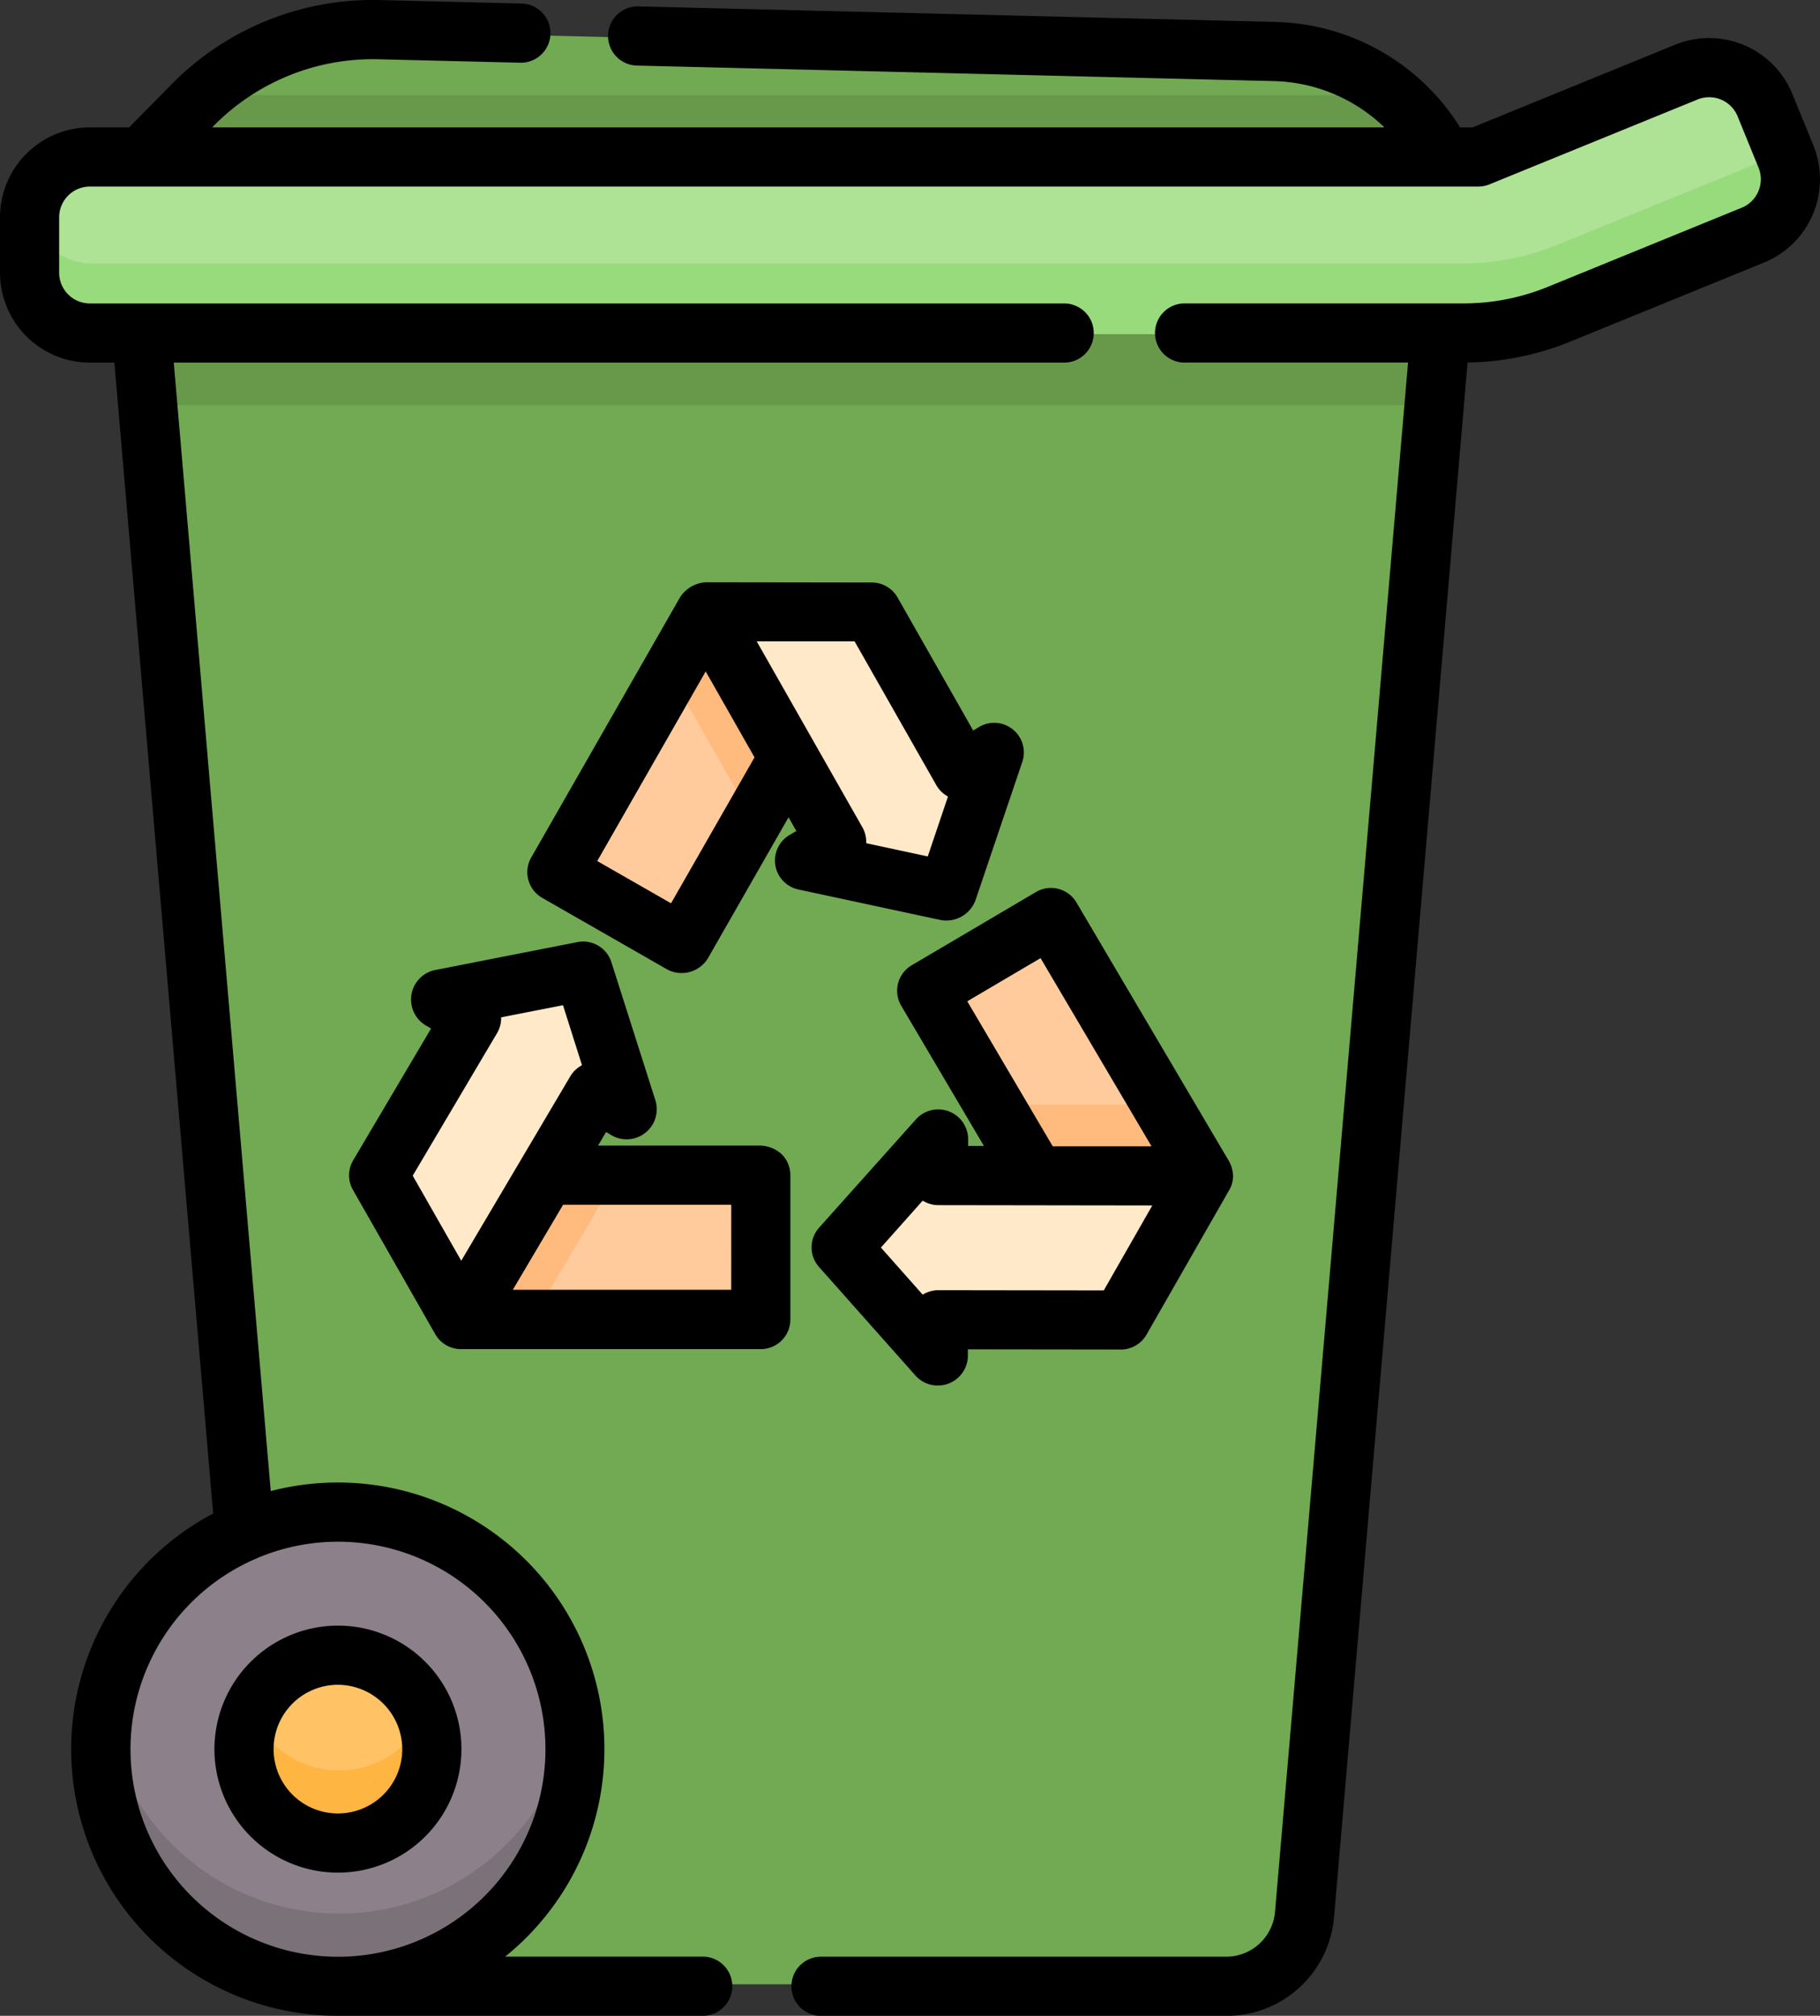 <svg xmlns="http://www.w3.org/2000/svg" width="47.895" height="53.043" viewBox="0 0 47.895 53.043">
  <rect x="0" y="0" width="47.895" height="53.043" fill="#333333" stroke="none"/>
  <g id="Group_3652" data-name="Group 3652" transform="translate(-24.846 0.001)">
    <g id="Group_3650" data-name="Group 3650" transform="translate(25.67 0.828)">
      <path id="Path_16728" data-name="Path 16728" d="M61.18,11.345l1.351-1.371A6.619,6.619,0,0,1,67.408,8l23.531.574a5.109,5.109,0,0,1,4.418,2.769Z" transform="translate(-58.239 -8)" fill="#71aa52"/>
      <path id="Path_16729" data-name="Path 16729" d="M93.978,24.145H62.851c-.109.1-.217.2-.32.3L61.18,25.818H95.357A5.1,5.1,0,0,0,93.978,24.145Z" transform="translate(-58.239 -22.472)" fill="#68994b"/>
      <path id="Path_16730" data-name="Path 16730" d="M78.925,19.982l-.55-1.349a1.584,1.584,0,0,0-2.064-.869l-5.465,2.228H34.379a1.584,1.584,0,0,0-1.584,1.584v1.457a1.584,1.584,0,0,0,1.584,1.584H70.444a6.668,6.668,0,0,0,2.517-.493l5.095-2.077a1.584,1.584,0,0,0,.869-2.065Z" transform="translate(-32.795 -16.647)" fill="#aee295"/>
      <path id="Path_16731" data-name="Path 16731" d="M78.77,36.521a1.576,1.576,0,0,1-.714.579l-5.095,2.077a6.668,6.668,0,0,1-2.517.493H34.379a1.583,1.583,0,0,1-1.569-1.38,1.6,1.6,0,0,0-.015.2v1.457a1.584,1.584,0,0,0,1.584,1.584H70.444a6.668,6.668,0,0,0,2.517-.493l5.095-2.077a1.584,1.584,0,0,0,.869-2.064Z" transform="translate(-32.795 -33.566)" fill="#98db7c"/>
      <path id="Path_16732" data-name="Path 16732" d="M89.663,128.341H66.812a2.072,2.072,0,0,1-2.065-1.895L61.18,84.925H95.294l-3.567,41.521A2.072,2.072,0,0,1,89.663,128.341Z" transform="translate(-58.239 -76.956)" fill="#71aa52"/>
      <path id="Path_16733" data-name="Path 16733" d="M95.134,86.79l.16-1.865H61.18l.16,1.865Z" transform="translate(-58.239 -76.956)" fill="#68994b"/>
      <path id="Path_16734" data-name="Path 16734" d="M267.512,239.893l-4-6.784-3.263,1.923,2.864,4.855Z" transform="translate(-236.683 -209.788)" fill="#ffcb9d"/>
      <path id="Path_16735" data-name="Path 16735" d="M278.363,282.378l4.4.006-1.1-1.868-4.4,0Z" transform="translate(-251.936 -252.279)" fill="#ffba7e"/>
      <path id="Path_16736" data-name="Path 16736" d="M142.142,302.192l7.876,0V298.4l-5.636,0Z" transform="translate(-130.814 -268.317)" fill="#ffcb9d"/>
      <path id="Path_16737" data-name="Path 16737" d="M170.4,155.562l-3.911,6.836,3.287,1.882,2.8-4.893Z" transform="translate(-152.635 -140.275)" fill="#ffcb9d"/>
      <path id="Path_16738" data-name="Path 16738" d="M241.109,290.09v-.971l-2.558,2.86,2.55,2.87v-.971l4.8.006,2.165-3.785Z" transform="translate(-217.236 -259.995)" fill="#ffe9c8"/>
      <path id="Path_16739" data-name="Path 16739" d="M126.983,249.837l.836.494-1.165-3.656-3.768.74.836.494-2.441,4.128,2.161,3.787Z" transform="translate(-112.115 -221.949)" fill="#ffe9c8"/>
      <path id="Path_16740" data-name="Path 16740" d="M146.247,298.414h-1.865l-2.24,3.789h1.865Z" transform="translate(-130.814 -268.327)" fill="#ffba7e"/>
      <path id="Path_16741" data-name="Path 16741" d="M207.671,161.609l-.845.48,3.752.806,1.23-3.637-.845.48-2.37-4.169-4.36-.006Z" transform="translate(-186.473 -140.275)" fill="#ffe9c8"/>
      <path id="Path_16742" data-name="Path 16742" d="M195.205,157.22l2.175,3.826.935-1.635-2.173-3.824h0Z" transform="translate(-178.38 -140.297)" fill="#ffba7e"/>
      <path id="Path_16743" data-name="Path 16743" d="M56.3,383.78a6.224,6.224,0,1,1-5.591,6.8A6.224,6.224,0,0,1,56.3,383.78Z" transform="translate(-48.83 -344.823)" fill="#8c808a"/>
      <path id="Path_16744" data-name="Path 16744" d="M57.1,440.2a6.227,6.227,0,0,1-6.156-5.294,6.226,6.226,0,1,0,12.313,0A6.227,6.227,0,0,1,57.1,440.2Z" transform="translate(-48.997 -390.676)" fill="#7b7179"/>
      <path id="Path_16745" data-name="Path 16745" d="M89.624,420.091a2.467,2.467,0,1,1-2.467,2.467A2.467,2.467,0,0,1,89.624,420.091Z" transform="translate(-81.525 -377.399)" fill="#ffc265"/>
      <path id="Path_16746" data-name="Path 16746" d="M89.623,436.436a2.467,2.467,0,0,1-2.284-1.534,2.467,2.467,0,1,0,4.568,0A2.467,2.467,0,0,1,89.623,436.436Z" transform="translate(-81.524 -390.676)" fill="#ffb541"/>
    </g>
    <g id="Group_3651" data-name="Group 3651" transform="translate(24.846 -0.001)">
      <path id="Path_16747" data-name="Path 16747" d="M79.313,416.147a3.25,3.25,0,1,0,3.25-3.25A3.254,3.254,0,0,0,79.313,416.147Zm4.943,0a1.693,1.693,0,1,1-1.693-1.693A1.7,1.7,0,0,1,84.256,416.147Z" transform="translate(-73.67 -370.121)"/>
      <path id="Path_16748" data-name="Path 16748" d="M72.566,3.825l-.551-1.351a2.368,2.368,0,0,0-3.083-1.3L63.6,3.351h-.33A5.894,5.894,0,0,0,58.407.576L41.666.168a.779.779,0,1,0-.038,1.557l16.741.408a4.338,4.338,0,0,1,2.909,1.218H30.43l.048-.049a5.878,5.878,0,0,1,4.313-1.744l3.722.091A.779.779,0,1,0,38.552.092L34.83,0a7.436,7.436,0,0,0-5.46,2.208L28.245,3.351H27.211a2.368,2.368,0,0,0-2.365,2.365v1.46a2.368,2.368,0,0,0,2.365,2.365h.645l2.6,30.284a7.015,7.015,0,0,0,3.281,13.217H43.31a.779.779,0,1,0,0-1.557h-5.17a7.015,7.015,0,0,0-6.169-12.25L29.419,9.541H52.878a.779.779,0,0,0,0-1.557H27.211a.809.809,0,0,1-.808-.808V5.716a.809.809,0,0,1,.808-.808H63.749a.78.78,0,0,0,.294-.058l5.476-2.233a.809.809,0,0,1,1.054.443l.551,1.351a.809.809,0,0,1-.443,1.054l-5.1,2.081a5.877,5.877,0,0,1-2.228.437H55.992a.779.779,0,0,0,0,1.557H61.9L58.4,50.3a1.29,1.29,0,0,1-1.293,1.187H46.424a.779.779,0,0,0,0,1.557H57.109a2.838,2.838,0,0,0,2.845-2.61L63.467,9.538a7.422,7.422,0,0,0,2.7-.549l5.1-2.081a2.368,2.368,0,0,0,1.3-3.083ZM39.2,46.025a5.46,5.46,0,1,1-7.645-5,.763.763,0,0,0,.084-.037A5.459,5.459,0,0,1,39.2,46.025Z" transform="translate(-24.846 0.001)"/>
      <path id="Path_16749" data-name="Path 16749" d="M242.067,232.93a.846.846,0,0,0-.083-.2l-4.01-6.8a.779.779,0,0,0-1.066-.275l-3.27,1.927a.779.779,0,0,0-.275,1.066l2.176,3.688h-.416v-.195a.787.787,0,0,0-1.359-.52l-2.563,2.866a.778.778,0,0,0,0,1.036l2.555,2.876a.791.791,0,0,0,1.36-.516v-.195l4.026.005h0a.778.778,0,0,0,.676-.392l2.169-3.792a.721.721,0,0,0,.078-.581Zm-6.966-4.4,1.928-1.136,2.92,4.951-2.6,0Zm3.592,7.608-4.353-.006h0a.779.779,0,0,0-.412.118l-1.1-1.24,1.1-1.235a.774.774,0,0,0,.413.119l5.629.008Z" transform="translate(-209.646 -202.182)"/>
      <path id="Path_16750" data-name="Path 16750" d="M124.891,244.737a.86.86,0,0,0-.551-.228h-4.282l.212-.358.168.1a.793.793,0,0,0,1.138-.906l-1.167-3.663a.778.778,0,0,0-.892-.528l-3.775.741a.793.793,0,0,0-.246,1.434l.168.1-2.049,3.466a.778.778,0,0,0-.006.782l2.165,3.794a.778.778,0,0,0,.676.393l7.891,0a.778.778,0,0,0,.778-.778v-3.8a.778.778,0,0,0-.228-.55ZM117.4,241.55a.774.774,0,0,0,.108-.416l1.628-.319.5,1.579a.779.779,0,0,0-.313.3l-2.865,4.845-1.277-2.238Zm6.163,6.753-5.748,0,1.324-2.238,4.425,0Z" transform="translate(-104.32 -214.364)"/>
      <path id="Path_16751" data-name="Path 16751" d="M171.578,151.728a.779.779,0,0,0-.88-.076l-.169.1-1.99-3.5a.779.779,0,0,0-.676-.394l-4.369-.006a.868.868,0,0,0-.677.392l-3.918,6.85a.778.778,0,0,0,.289,1.062l3.293,1.886a.809.809,0,0,0,1.063-.289l2.126-3.717.205.361-.169.1a.779.779,0,0,0,.221,1.438l3.759.807a.821.821,0,0,0,.9-.512l1.233-3.644A.778.778,0,0,0,171.578,151.728Zm-9,4.571-1.942-1.112,2.854-4.989,1.285,2.261Zm6.756-1.233-1.62-.348a.779.779,0,0,0-.1-.418l-2.782-4.894,2.576,0,2.151,3.784a.778.778,0,0,0,.307.3Z" transform="translate(-144.919 -132.53)"/>
    </g>
  </g>
</svg>
